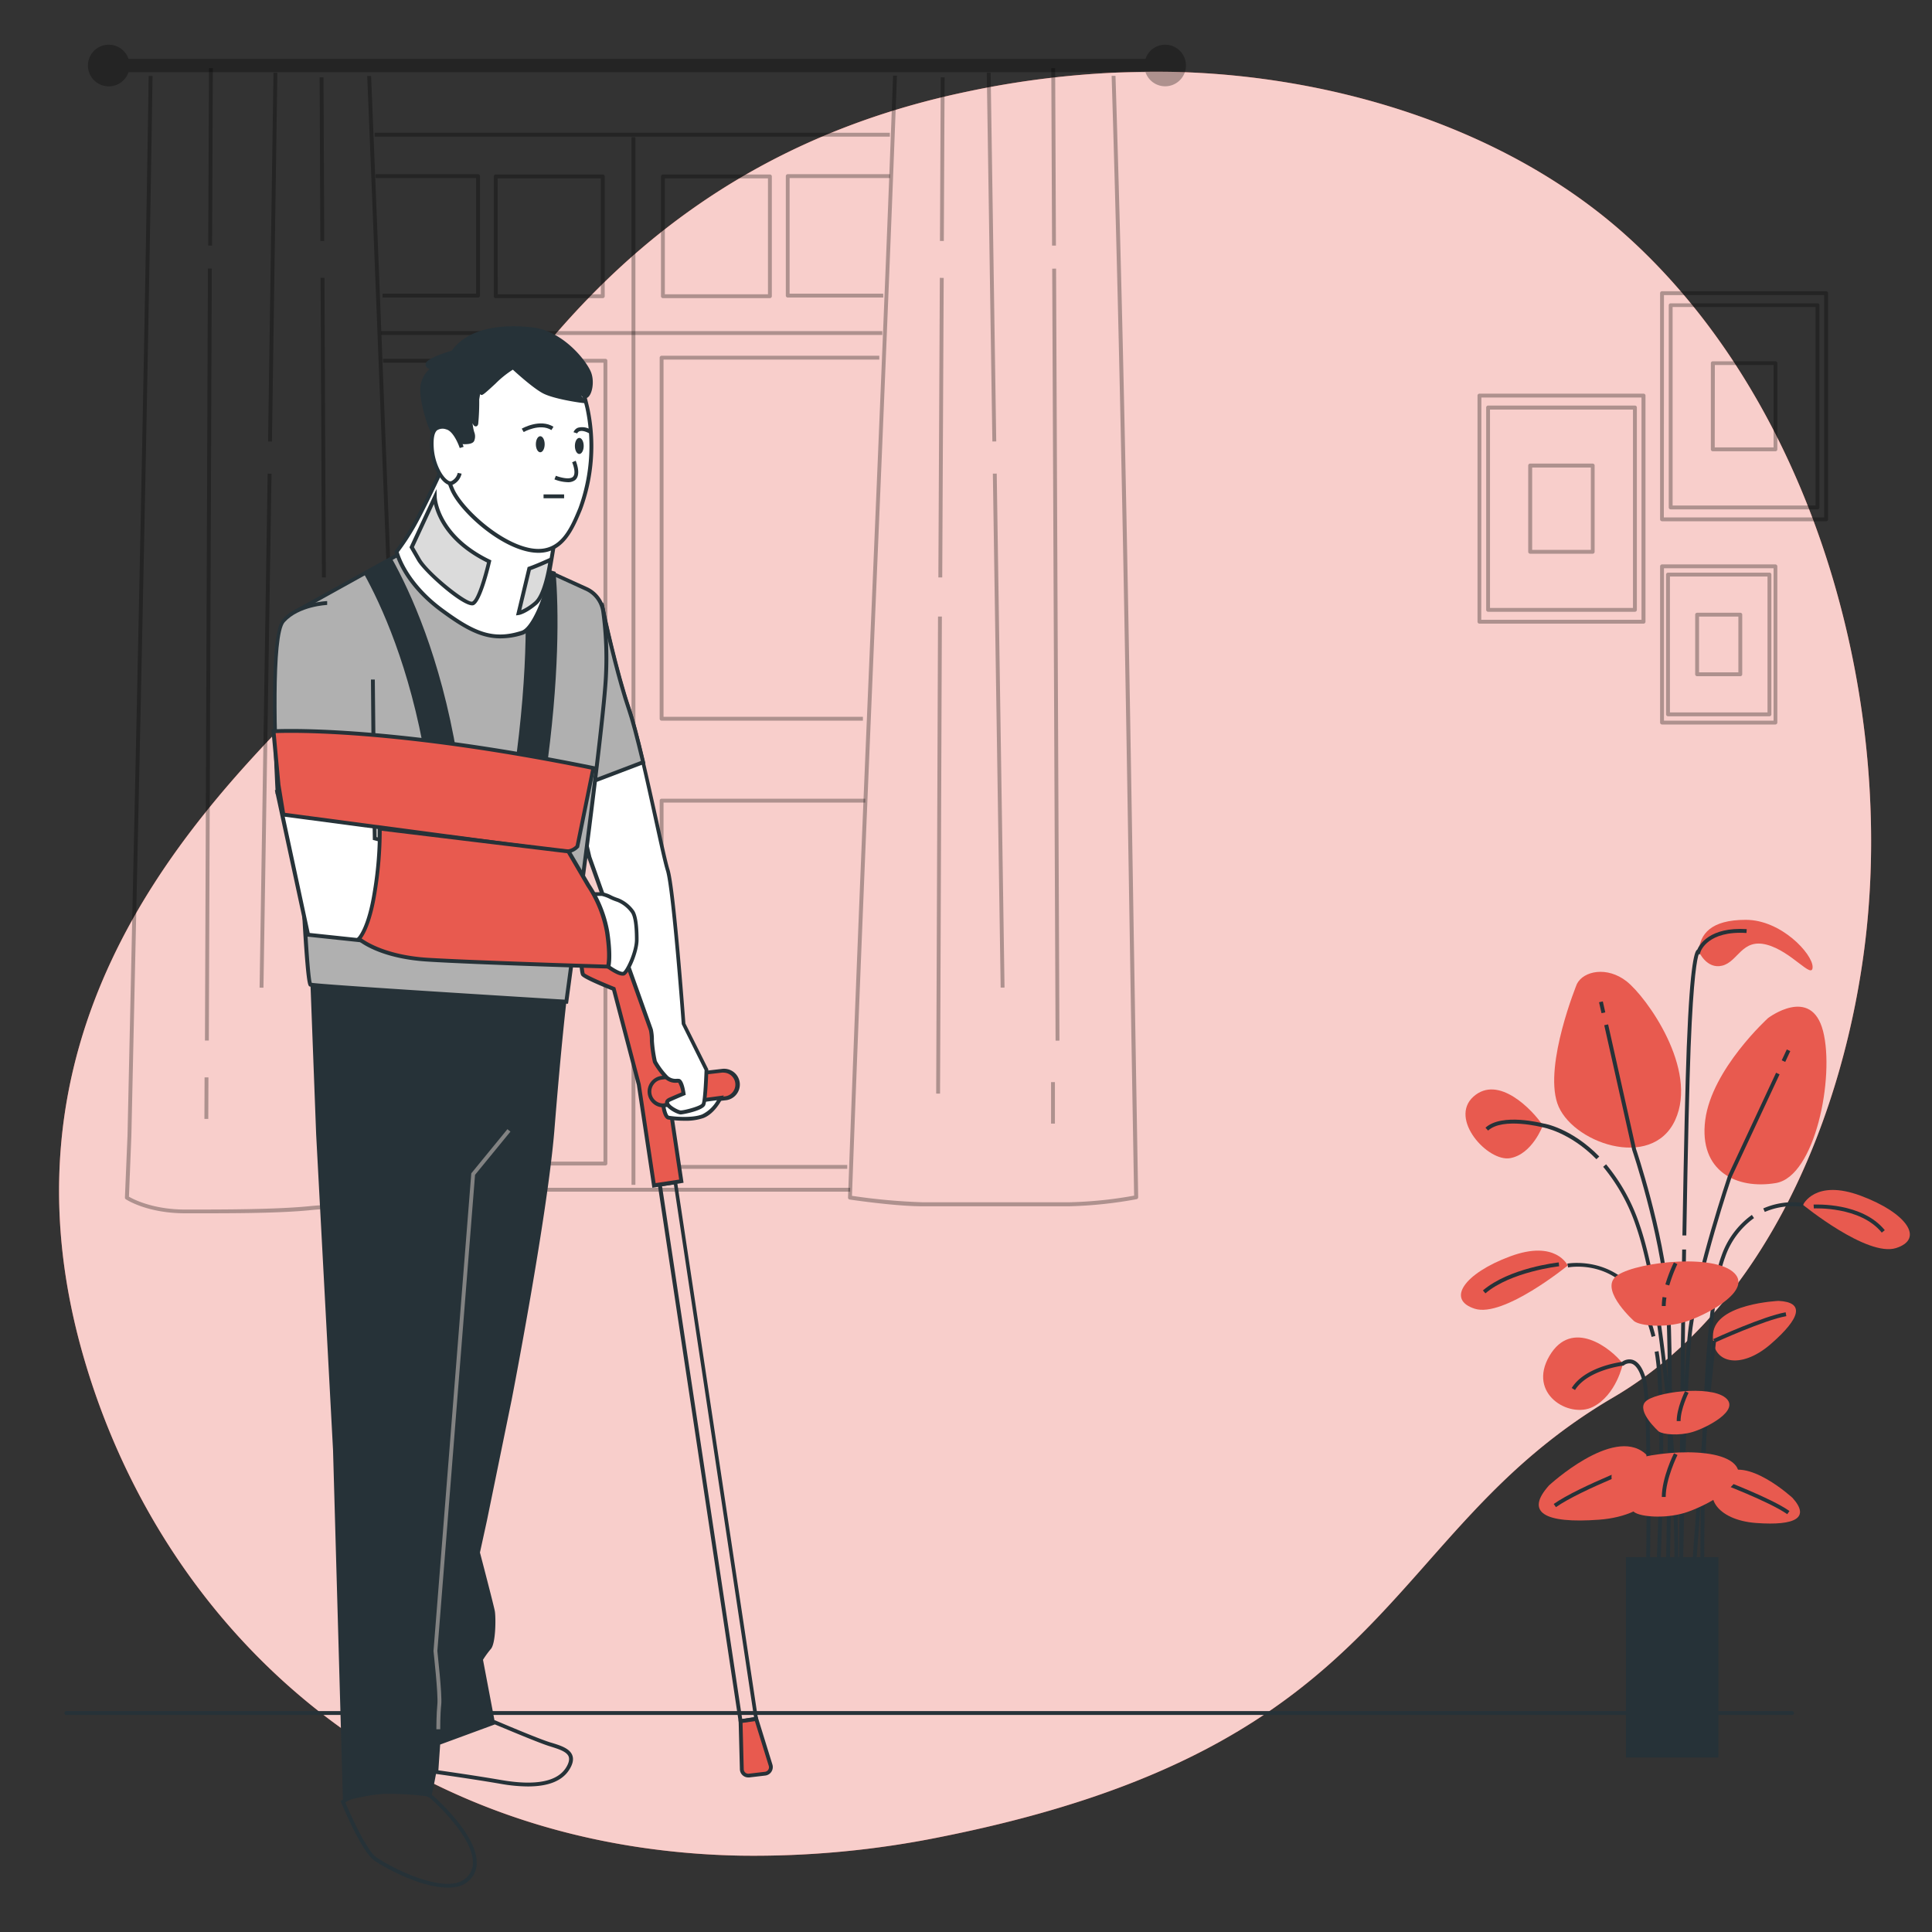 <?xml version="1.0" encoding="UTF-8"?> <svg xmlns="http://www.w3.org/2000/svg" viewBox="0 0 500 500"><rect x="0" y="0" width="500" height="500" fill="#333333" stroke="none"/><g id="freepik--background-simple--inject-35"><path d="M482.77,243.25c-5.19,43.91-25.23,94.95-65.27,118.4C357,397.09,362.07,451.6,244,475.29a243,243,0,0,1-52.35,4.95,202.65,202.65,0,0,1-25.7-2.1c-75-11-125.54-63.12-144.06-126.09C-2.5,269.24,46.19,215,78.46,182.37S134.36,47.93,250.25,23.72a235.45,235.45,0,0,1,53.8-5.11c41.24,1,86.21,14.55,117.33,42.81q3.51,3.18,6.83,6.59C471.46,112.41,489.84,183.4,482.77,243.25Z" style="fill:#E85A4F"></path><path d="M482.77,243.25c-5.19,43.91-25.23,94.95-65.27,118.4C357,397.09,362.07,451.6,244,475.29a243,243,0,0,1-52.35,4.95,202.65,202.65,0,0,1-25.7-2.1c-75-11-125.54-63.12-144.06-126.09C-2.5,269.24,46.19,215,78.46,182.37S134.36,47.93,250.25,23.72a235.45,235.45,0,0,1,53.8-5.11c41.24,1,86.21,14.55,117.33,42.81q3.51,3.18,6.83,6.59C471.46,112.41,489.84,183.4,482.77,243.25Z" style="fill:#fff;opacity:0.7"></path></g><g id="freepik--Floor--inject-35"><path d="M463.79,443.83H17.17a.5.5,0,0,1-.5-.5.5.5,0,0,1,.5-.5H463.79a.5.5,0,0,1,.5.5A.5.5,0,0,1,463.79,443.83Z" style="fill:#263238"></path></g><g id="freepik--Window--inject-35"><path d="M301.53,11.57a5.37,5.37,0,0,0-5.08,3.67H33.26a5.39,5.39,0,1,0,0,3.44H296.45a5.38,5.38,0,1,0,5.08-7.11Z" style="opacity:0.3"></path><g style="opacity:0.3"><path d="M47.92,314c-9.8,0-15.14-3.49-15.37-3.64a.51.51,0,0,1-.22-.43L33,293.89l.9-41.18c1.67-76.48,3.4-155.57,4.58-233.06h1c-1.18,77.5-2.91,156.59-4.58,233.07L34,293.92l-.63,15.78c1.12.66,6.22,3.33,14.58,3.33,9.92,0,23.51,0,32.36-.89,8-.79,22.47-.88,25.31-.89l.38-17.33c-2.28-52.55-4.36-106.42-6.39-158.52-1.47-38-3-77.25-4.57-115.73l1,0c1.58,38.48,3.1,77.75,4.57,115.73,2,52.1,4.11,106,6.38,158.55l-.38,17.85a.51.51,0,0,1-.5.49c-.17,0-17,0-25.7.89S57.86,314,47.92,314Z"></path><rect x="48.06" y="283.72" width="10.74" height="1" transform="translate(-231 336.54) rotate(-89.78)"></rect><rect x="-45.96" y="168.91" width="199.79" height="1" transform="translate(-115.69 222.68) rotate(-89.78)"></rect><rect x="31.53" y="40.09" width="45.93" height="1" transform="translate(13.66 94.91) rotate(-89.75)"></rect><rect x="2.21" y="188.59" width="133.03" height="1" transform="translate(-121.42 254.85) rotate(-89.1)"></rect><rect x="22.85" y="66.04" width="95.45" height="1" transform="translate(3.01 136.14) rotate(-89.16)"></rect><rect x="83.64" y="159.57" width="1" height="123.46" transform="translate(-1 0.38) rotate(-0.26)"></rect><rect x="83.14" y="71.91" width="1" height="77.53" transform="translate(-0.5 0.38) rotate(-0.26)"></rect><rect x="82.82" y="20.02" width="1" height="42.35" transform="translate(-0.19 0.38) rotate(-0.26)"></rect></g><g style="opacity:0.3"><path d="M276.6,312.19H238.9c-7.35,0-18.85-1.73-19-1.75a.5.5,0,0,1-.43-.51c1.84-51.15,4-103.61,6.17-154.35,1.87-44.62,3.81-90.76,5.49-136l1,0c-1.69,45.19-3.62,91.33-5.49,136-2.12,50.59-4.31,102.89-6.15,153.9a158.21,158.21,0,0,0,18.37,1.67h37.7a107.41,107.41,0,0,0,16.95-1.72q-.6-34.1-1.15-68.42c-1.18-72.66-2.4-147.78-4.67-221.38l1,0C291,93.24,292.22,168.37,293.4,241q.57,34.52,1.16,68.85a.51.51,0,0,1-.41.5A110.82,110.82,0,0,1,276.6,312.19Z"></path><rect x="273.25" y="278.85" width="1" height="10.74" transform="matrix(1, 0, 0, 1, -1.24, 1.2)"></rect><rect x="272.75" y="69.52" width="1" height="199.79" transform="translate(-0.74 1.2) rotate(-0.25)"></rect><rect x="272.18" y="17.63" width="1" height="45.93" transform="translate(-0.18 1.19) rotate(-0.25)"></rect><rect x="257.95" y="122.58" width="1" height="133.03" transform="translate(-2.83 3.93) rotate(-0.87)"></rect><rect x="256.1" y="18.82" width="1" height="95.45" transform="translate(-0.98 3.89) rotate(-0.87)"></rect><rect x="181.31" y="220.8" width="123.46" height="1" transform="translate(20.79 463.48) rotate(-89.78)"></rect><rect x="204.77" y="110.17" width="77.53" height="1" transform="translate(131.68 353.67) rotate(-89.72)"></rect><rect x="222.68" y="40.69" width="42.35" height="1" transform="translate(201.48 284.84) rotate(-89.72)"></rect></g><g style="opacity:0.3"><path d="M123.67,77H99V76h24.22V46.08h-26v-1h26.49a.5.5,0,0,1,.5.5V76.49A.5.5,0,0,1,123.67,77Z"></path><path d="M156,77.16H128.29a.5.5,0,0,1-.5-.5v-31a.5.5,0,0,1,.5-.5H156a.5.5,0,0,1,.5.5v31A.51.51,0,0,1,156,77.16Zm-27.19-1h26.69v-30H128.79Z"></path></g><g style="opacity:0.3"><path d="M228.59,77H203.87a.5.5,0,0,1-.5-.5V45.58a.5.5,0,0,1,.5-.5h26.48v1h-26V76h24.22Z"></path><path d="M199.25,77.16H171.56a.5.5,0,0,1-.5-.5v-31a.5.5,0,0,1,.5-.5h27.69a.5.5,0,0,1,.5.5v31A.51.51,0,0,1,199.25,77.16Zm-27.19-1h26.69v-30H172.06Z"></path></g><path d="M156.68,186.51H101.55v-1h54.63V93.86H99.13v-1h57.55a.5.5,0,0,1,.5.5V186A.5.5,0,0,1,156.68,186.51Z" style="opacity:0.3"></path><path d="M223.32,186.51h-52.1a.51.51,0,0,1-.5-.5V92.57a.51.51,0,0,1,.5-.5h56.34v1H171.72v92.44h51.6Z" style="opacity:0.3"></path><path d="M156.68,301.62H107.41v-1h48.77V208.49H103.37v-1h53.31a.5.5,0,0,1,.5.5v93.13A.5.5,0,0,1,156.68,301.62Z" style="opacity:0.3"></path><path d="M219.27,302.49H171.22a.51.51,0,0,1-.5-.5V207.2a.51.51,0,0,1,.5-.5h52.71v1H171.72v93.79h47.55Z" style="opacity:0.3"></path><rect x="107.17" y="307.4" width="112.85" height="1" style="opacity:0.3"></rect><rect x="96.96" y="34.36" width="133.33" height="1" style="opacity:0.3"></rect><rect x="163.44" y="35.5" width="1" height="271.13" style="opacity:0.3"></rect><rect x="98.65" y="85.69" width="129.69" height="1" style="opacity:0.3"></rect></g><g id="freepik--Plant--inject-35"><path d="M399.29,291.26s-2.71,7.45-8.47,8.47-15.93-10.17-9.49-15.93S396.58,287.19,399.29,291.26Z" style="fill:#E85A4F"></path><path d="M408.1,254.65s-8.47,20.68-5.08,30.84,24.4,17.63,30.5,4.41S426.06,258,421,254,409.8,251.26,408.1,254.65Z" style="fill:#E85A4F"></path><path d="M457.58,263.47S443,276.68,441.31,289.9s8.14,18,18.3,16.27,15.25-27.45,12.2-39.32S457.58,263.47,457.58,263.47Z" style="fill:#E85A4F"></path><path d="M460.29,336.67s-16.27.68-16.94,8.47,7.11,9.49,14.91,2.71S467.07,337,460.29,336.67Z" style="fill:#E85A4F"></path><path d="M443.82,347.45l-.41-.91c.52-.24,12.94-5.9,18.71-6.92l.18,1C456.65,341.6,444,347.39,443.82,347.45Z" style="fill:#263238"></path><path d="M463.92,387.67s-11.95-11.06-18-6-1.71,11.73,8.59,12.48S468.46,392.72,463.92,387.67Z" style="fill:#E85A4F"></path><path d="M462.54,391.87c-4.69-3.3-17.75-8.22-17.88-8.27l.35-.94c.54.2,13.31,5,18.1,8.39Z" style="fill:#263238"></path><path d="M400.89,384.42s16.47-15.25,24.75-8.34S428,392.26,413.8,393.3,394.63,391.37,400.89,384.42Z" style="fill:#E85A4F"></path><path d="M402.68,390.05l-.58-.82c6.59-4.64,24.17-11.27,24.92-11.55l.35.94C427.19,378.69,409.16,385.48,402.68,390.05Z" style="fill:#263238"></path><path d="M420,352.94s-1.69,8.13-7.79,11.18S395.22,360.73,401,350.9,416.91,348.87,420,352.94Z" style="fill:#E85A4F"></path><path d="M405.73,327.52s-3.05-6.78-14.91-2.37-16.61,11.18-9.15,13.55S405.73,327.52,405.73,327.52Z" style="fill:#E85A4F"></path><path d="M384.42,334.72l-.64-.76c6.83-5.81,19.1-7.19,19.62-7.25l.11,1C403.39,327.72,391,329.12,384.42,334.72Z" style="fill:#263238"></path><path d="M439.62,246.18s2,4.75,6.1,3.73,5.08-7.12,11.52-5.42,11.86,9.15,11.86,5.76-8.13-12.2-17.28-12.2S440,241.78,439.62,246.18Z" style="fill:#E85A4F"></path><path d="M427.44,346a45.65,45.65,0,0,0-1.51-4.9c-5.85-15.61-19.53-13.2-20.11-13.09l-.19-1c.16,0,15.08-2.69,21.24,13.72a46.15,46.15,0,0,1,1.54,5Z" style="fill:#263238"></path><path d="M466.63,311.82s3.05-6.78,14.91-2.37,16.61,11.18,9.15,13.55S466.63,311.82,466.63,311.82Z" style="fill:#E85A4F"></path><path d="M487,319c-5.54-6.85-17.46-6.27-17.58-6.26l-.06-1c.51,0,12.55-.61,18.42,6.63Z" style="fill:#263238"></path><path d="M456.73,313.65l-.4-.91a19.14,19.14,0,0,1,10.4-1.41l-.19,1A18.45,18.45,0,0,0,456.73,313.65Z" style="fill:#263238"></path><path d="M413.15,300c-6.94-7.08-13.87-8.25-13.94-8.26s-10.27-2.66-14.09.85l-.68-.74c4.23-3.87,14.54-1.2,15-1.09.24,0,7.26,1.2,14.45,8.54Z" style="fill:#263238"></path><rect x="414.14" y="259.25" width="1" height="2.9" transform="translate(-46.97 96.96) rotate(-12.63)" style="fill:#263238"></rect><path d="M432,412l-1,0c0-.58,1.5-58.54,0-76s-8.51-38.16-8.58-38.37l-7.24-32.3,1-.22,7.22,32.25c.06.16,7.11,21,8.62,38.55S432,411.37,432,412Z" style="fill:#263238"></path><rect x="460.69" y="272.75" width="3.09" height="1" transform="translate(18.9 576.2) rotate(-64.94)" style="fill:#263238"></rect><path d="M435.51,411.89h-1c0-.54.53-53.44,2.53-68.49s10.07-38.85,10.15-39.09l12.46-26.69.9.43-12.43,26.63c-.06.19-8.09,23.88-10.08,38.85S435.51,411.35,435.51,411.89Z" style="fill:#263238"></path><path d="M438.54,412l-1-.06c2-34.05,5.53-64.67,5.57-65l1,.12C444.08,347.36,440.55,378,438.54,412Z" style="fill:#263238"></path><path d="M426.9,411.89l-1,0c0-.49,1-48.67-1-55.1-.69-2.23-1.62-3.58-2.69-3.89a2.25,2.25,0,0,0-1.94.44l-.11.09-.15,0c-.09,0-9.18,1.14-12.4,6.31l-.85-.53c3.29-5.28,11.76-6.59,13-6.75a3.2,3.2,0,0,1,2.72-.55c1.44.42,2.57,1.95,3.37,4.56C427.89,363.06,426.94,409.9,426.9,411.89Z" style="fill:#263238"></path><path d="M429.43,412l-1,0c0-.48,2.41-47.53-.2-62.15l1-.18C431.85,364.32,429.45,411.48,429.43,412Z" style="fill:#263238"></path><path d="M440.08,412c0-2.88-.63-70.81,5.41-86.91a21.75,21.75,0,0,1,7.89-10.67l.56.82a20.74,20.74,0,0,0-7.51,10.2c-6,15.93-5.36,85.85-5.35,86.55Z" style="fill:#263238"></path><path d="M434,412l-1-.14c1.43-10.45-1.46-71.13-9.6-94.53a47.77,47.77,0,0,0-8.5-15.36l.76-.65A48.45,48.45,0,0,1,424.34,317C432.52,340.47,435.42,401.44,434,412Z" style="fill:#263238"></path><path d="M435.51,411.88h-1c0-.59.35-59.43.84-88.5l1,0C435.86,352.46,435.51,411.29,435.51,411.88Z" style="fill:#263238"></path><path d="M436.41,319.74h-1c.4-23.45.78-39.84,1.12-48.71.89-23,2.18-25,2.72-25.26.52-1.22,3.19-5.93,12.8-5.31l-.06,1c-10-.64-11.82,4.66-11.9,4.88l-.24.75-.2-.19c-.42,1.1-1.4,5.6-2.12,24.17C437.19,279.92,436.81,296.3,436.41,319.74Z" style="fill:#263238"></path><path d="M422.94,341.94s-8.47-7.56-5.08-11.28,24.4-6.44,30.5-1.61-7.46,11.65-12.54,13.13S424.64,343.17,422.94,341.94Z" style="fill:#E85A4F"></path><path d="M431.08,338h-1a15.23,15.23,0,0,1,.19-2.34l1,.16A14.42,14.42,0,0,0,431.08,338Z" style="fill:#263238"></path><path d="M432,332.68l-1-.28a37.94,37.94,0,0,1,2.2-5.69l.9.44A39,39,0,0,0,432,332.68Z" style="fill:#263238"></path><path d="M422.94,391.34s-8.47-7.56-5.08-11.28,24.4-6.44,30.5-1.61-7.46,11.65-12.54,13.13S424.64,392.57,422.94,391.34Z" style="fill:#E85A4F"></path><path d="M431.08,387.41h-1c0-4.94,3-11.05,3.15-11.3l.9.44C434.1,376.61,431.08,382.71,431.08,387.41Z" style="fill:#263238"></path><path d="M429.25,370.44s-5.75-5.13-3.45-7.65,16.57-4.37,20.71-1.09-5.06,7.9-8.52,8.91S430.4,371.28,429.25,370.44Z" style="fill:#E85A4F"></path><path d="M434.93,367.77h-1c0-3.38,2.07-7.56,2.16-7.74l.9.45S434.93,364.62,434.93,367.77Z" style="fill:#263238"></path><rect x="421.29" y="403.48" width="22.94" height="50.86" style="fill:#263238"></rect><path d="M444.73,454.83H420.79V403h23.94Zm-22.94-1h21.94V404H421.79Z" style="fill:#263238"></path></g><g id="freepik--Pictures--inject-35"><g style="opacity:0.3"><path d="M472.6,134.9H430.13a.51.51,0,0,1-.5-.5V75.87a.5.5,0,0,1,.5-.5H472.6a.5.5,0,0,1,.5.5V134.4A.5.5,0,0,1,472.6,134.9Zm-42-1H472.1V76.37H430.63Z"></path><path d="M470.37,131.82h-38a.5.5,0,0,1-.5-.5V79a.5.5,0,0,1,.5-.5h38a.5.5,0,0,1,.5.5v52.37A.5.5,0,0,1,470.37,131.82Zm-37.5-1h37V79.45h-37Z"></path><path d="M459.47,116.79h-16.2a.5.5,0,0,1-.5-.5V94a.5.5,0,0,1,.5-.5h16.2a.51.51,0,0,1,.5.5v22.32A.5.5,0,0,1,459.47,116.79Zm-15.7-1H459V94.47h-15.2Z"></path><path d="M459.47,187.5H430.13a.51.51,0,0,1-.5-.5V146.57a.51.51,0,0,1,.5-.5h29.34a.51.51,0,0,1,.5.5V187A.51.51,0,0,1,459.47,187.5Zm-28.84-1H459V147.07H430.63Z"></path><path d="M457.93,185.37H431.68a.5.5,0,0,1-.5-.5V148.7a.5.5,0,0,1,.5-.5h26.25a.5.5,0,0,1,.5.5v36.17A.5.5,0,0,1,457.93,185.37Zm-25.75-1h25.25V149.2H432.18Z"></path><path d="M450.39,175H439.21a.5.5,0,0,1-.5-.5V159.08a.5.5,0,0,1,.5-.5h11.18a.5.5,0,0,1,.5.5v15.41A.5.5,0,0,1,450.39,175Zm-10.68-1h10.18V159.58H439.71Z"></path><path d="M425.35,161.4H382.88a.5.5,0,0,1-.5-.5V102.38a.5.5,0,0,1,.5-.5h42.47a.5.5,0,0,1,.5.5V160.9A.5.5,0,0,1,425.35,161.4Zm-42-1h41.47V102.88H383.38Z"></path><path d="M423.12,158.33h-38a.51.51,0,0,1-.5-.5V105.46a.5.5,0,0,1,.5-.5h38a.5.5,0,0,1,.5.5v52.37A.51.51,0,0,1,423.12,158.33Zm-37.51-1h37V106h-37Z"></path><path d="M412.21,143.3H396a.5.5,0,0,1-.5-.5V120.48a.5.5,0,0,1,.5-.5h16.19a.5.5,0,0,1,.5.5V142.8A.5.5,0,0,1,412.21,143.3Zm-15.69-1h15.19V121H396.52Z"></path></g></g><g id="freepik--character-1--inject-35"><path d="M191.24,446l-.08-.49-21-139.38,5-.76.07.5,21,139.37Zm-19.9-139L192.08,444.9l3.06-.46L174.4,306.55Z" style="fill:#263238"></path><path d="M191.66,445.47l.32,12.42a1.67,1.67,0,0,0,1.87,1.62L198,459a1.69,1.69,0,0,0,1.42-2.17l-3.72-12Z" style="fill:#E85A4F"></path><path d="M193.66,460a2.17,2.17,0,0,1-2.18-2.12L191.15,445l4.91-.74,3.84,12.41a2.21,2.21,0,0,1-.25,1.84,2.18,2.18,0,0,1-1.58,1l-4.16.49Zm-1.49-14.12.31,12a1.17,1.17,0,0,0,.4.86,1.15,1.15,0,0,0,.92.29l4.16-.49a1.18,1.18,0,0,0,1-1.52l-3.59-11.59Z" style="fill:#263238"></path><path d="M172.39,279.47l-5.52-21.13.48.14-1-9.34a48.3,48.3,0,0,1-8.67-1.5,45.8,45.8,0,0,1-7.5-4.17s.17,7.84.67,8.67,6.23,3.09,8,3.8l6.48,24.79,3.93,26.09,7.09-1.07Z" style="fill:#E85A4F"></path><path d="M168.83,307.39l-4-26.59-6.41-24.49c-7.47-3-7.87-3.69-8-3.91-.53-.88-.7-7.05-.74-8.92l0-1,.8.55a46.11,46.11,0,0,0,7.39,4.11,47.15,47.15,0,0,0,8.55,1.47l.41,0,1.12,10.49-.35-.1,5.3,20.33,4,26.77Zm-18.13-63a45.1,45.1,0,0,0,.58,7.47c.27.33,2.82,1.6,7.74,3.58l.24.1,6.55,25,3.86,25.65,6.1-.92-3.87-25.76-5.73-22,.61.18-.88-8.19a44.1,44.1,0,0,1-8.38-1.49A40.77,40.77,0,0,1,150.7,244.42Z" style="fill:#263238"></path><path d="M171.66,286.09a3.59,3.59,0,0,1-.4-7.15l15.56-1.8a3.58,3.58,0,1,1,.83,7.12l-15.57,1.8Z" style="fill:#E85A4F"></path><path d="M171.66,286.59a4.09,4.09,0,0,1-.46-8.15l15.56-1.8a4.09,4.09,0,1,1,.94,8.12l-15.56,1.8Zm15.56-9-.34,0-15.57,1.81a3,3,0,0,0-2.06,1.15,3.08,3.08,0,0,0,2.77,5l15.57-1.81a3,3,0,0,0,2.06-1.14,3.09,3.09,0,0,0-2.43-5Z" style="fill:#263238"></path><path d="M171.66,286.09s.39,3,1.34,3.15,6.07.76,8.92-.38,4.55-4.74,4.55-4.74Z" style="fill:#fff"></path><path d="M177.12,290.05a26.88,26.88,0,0,1-4.22-.32c-1.17-.23-1.6-2.58-1.73-3.58l-.07-.49,16.22-2.16-.4.83c-.07.15-1.82,3.8-4.82,5A14,14,0,0,1,177.12,290.05Zm-4.88-3.53c.22,1.21.62,2.18.86,2.23,1.14.23,6,.7,8.63-.35a9,9,0,0,0,3.82-3.66Z" style="fill:#263238"></path><path d="M156.14,158.21s3.3,15.59,6.64,25.35,8.48,36.76,10,41.64S176.92,265,176.92,265l5.91,11.83s-.26,8-.77,9-5.14,2.06-5.91,2.06-5.14-2.31-2.83-3.34,3.6-1.54,3.6-1.54-.51-3.34-1.29-3.34a3.91,3.91,0,0,1-3.08-.78,19.87,19.87,0,0,1-3.08-4.11,36.3,36.3,0,0,1-.78-5.4,13.06,13.06,0,0,0-.25-2.82L152.5,221.86l-1.8-7.71,1-37Z" style="fill:#fff"></path><path d="M176.15,288.42c-.73,0-3.67-1.4-4-2.82-.08-.36-.06-1,.94-1.48,1.58-.7,2.7-1.17,3.24-1.39a7,7,0,0,0-.8-2.53h-.29a4,4,0,0,1-3-.9,20.66,20.66,0,0,1-3.21-4.25l-.05-.14a35.15,35.15,0,0,1-.79-5.51,12.86,12.86,0,0,0-.24-2.7L152,222l-1.83-7.83v-.06l1-37.12,4.93-21.12.46,2.2c0,.16,3.33,15.68,6.63,25.3,2.06,6,4.77,18.46,7,28.44,1.33,6.09,2.48,11.35,3.06,13.21,1.52,4.8,3.95,37.41,4.13,39.86l5.92,11.85v.12c0,1.35-.29,8.14-.82,9.21C181.83,287.44,176.77,288.42,176.15,288.42Zm-.52-9.22c.8,0,1.4,1.26,1.78,3.76l.06.39-.37.15s-1.3.52-3.58,1.54c-.26.11-.38.23-.36.34.14.77,2.47,2,3,2,1,0,5.13-1.11,5.46-1.78s.61-5.4.72-8.66l-5.91-11.9c0-.35-2.58-34.95-4.09-39.73-.6-1.9-1.7-6.93-3.09-13.29-2.18-10-4.89-22.36-6.93-28.33-2.58-7.53-5.15-18.62-6.18-23.26l-3.9,16.73-1,36.9,1.79,7.65,15.92,44.67a13.37,13.37,0,0,1,.28,3,35.19,35.19,0,0,0,.75,5.22,19.31,19.31,0,0,0,2.92,3.9,3,3,0,0,0,2.36.68Z" style="fill:#263238"></path><path d="M166.45,197.26c-1.38-5.78-2.68-10.82-3.67-13.7-3.34-9.76-6.64-25.35-6.64-25.35l-4.41,18.93-.72,26Z" style="fill:#b0b0b0"></path><path d="M150.49,203.86l.75-26.84,4.93-21.12.46,2.2c0,.16,3.33,15.68,6.63,25.3.88,2.59,2.08,7.08,3.67,13.74l.11.43Zm1.74-26.66-.7,25.2,14.33-5.46c-1.53-6.38-2.69-10.71-3.55-13.21-2.58-7.53-5.15-18.62-6.18-23.26Z" style="fill:#263238"></path><path d="M106.56,141.61l-.73.41L75.39,158.89s3.42,95.39,5,95.9,66.25,4.44,66.25,4.44,9.76-71.3,10.27-84.66a88.8,88.8,0,0,0-.73-16.36,7.6,7.6,0,0,0-4.4-5.83l-12.86-5.83Z" style="fill:#b0b0b0"></path><path d="M147,259.76l-.47,0c-6.63-.4-64.82-3.94-66.38-4.46-.57-.2-1.29-.43-3.4-48.6-1-23.64-1.89-47.52-1.9-47.76v-.31l31.59-17.51,32.61,5,12.86,5.82a8.08,8.08,0,0,1,4.7,6.21,90.74,90.74,0,0,1,.73,16.46c-.51,13.23-10.17,84-10.27,84.71Zm-66.36-5.41c3.44.52,47.71,3.28,65.49,4.36.84-6.15,9.72-71.53,10.2-84.16a88.79,88.79,0,0,0-.72-16.27,7.09,7.09,0,0,0-4.12-5.45L138.73,147l-32.08-4.91L75.9,159.18C77.22,195.81,79.54,250.54,80.68,254.35Z" style="fill:#263238"></path><path d="M94.18,148.47c4.35,7.8,11.89,24,16,48.37l8.09-1.36c-4.28-25.48-12.14-42.5-16.89-51Z" style="fill:#263238"></path><path d="M143.8,148l-4.92-1.49-3.52-.54c.85,8.17,1.67,26-2.34,54.2l8.12,1.15C144.85,175.2,144.58,157.7,143.8,148Z" style="fill:#263238"></path><path d="M113.7,122.72s-4.6,9.91-6.91,13.82a56.39,56.39,0,0,1-4.15,6.22s1.72,7.83,11.75,15.21c7.84,5.76,12.91,8.29,20.74,5.76,2.25-.73,4.61-6,5.53-8.76s3-15.89,3-15.89-15.43-5.3-19.58-9-9.45-11.51-9.45-11.51Z" style="fill:#fff"></path><path d="M129.47,165.21c-5,0-9.42-2.46-15.37-6.84-10.08-7.4-11.87-15.17-11.94-15.5l-.06-.23.15-.19a57,57,0,0,0,4.11-6.16c2.18-3.71,6.51-13,6.87-13.73l1.16-5.23.65,1c0,.08,5.31,7.83,9.36,11.43s19.26,8.83,19.41,8.89l.4.13-.06.42c-.09.53-2.09,13.2-3,16s-3.34,8.26-5.85,9.08A18.93,18.93,0,0,1,129.47,165.21Zm-26.28-22.33c.37,1.31,2.68,8.2,11.5,14.69,8,5.88,12.83,8.09,20.28,5.68,2-.63,4.24-5.51,5.21-8.43.81-2.42,2.55-13.16,2.91-15.41-2.5-.87-15.5-5.52-19.35-8.94-3.34-3-7.33-8.46-8.88-10.67l-.7,3.13c0,.1-4.65,10-6.94,13.87A59.59,59.59,0,0,1,103.19,142.88Z" style="fill:#263238"></path><path d="M126.6,145.3s-2.3,9.91-4.14,10.83-12.21-8.07-14.06-11.29l-1.84-3.23,6-12.9S112.78,138.62,126.6,145.3Z" style="fill:#dbdbdb"></path><path d="M122.22,156.67c-3,0-12.61-8.71-14.25-11.58l-2-3.45,7-15.07.06,2.13c0,.1.42,9.69,13.77,16.15l.36.17-.09.39c-.39,1.69-2.45,10.19-4.41,11.16A1,1,0,0,1,122.22,156.67Zm-15.1-15.08,1.72,3c2.11,3.7,12.21,11.69,13.39,11.09s2.84-6.11,3.8-10.11c-10.34-5.12-13-12-13.73-15.12Z" style="fill:#263238"></path><path d="M137,147.14l-2.76,11.52s1.61-.23,4.37-2.53,3.92-11.29,3.92-11.29S139,146.45,137,147.14Z" style="fill:#dbdbdb"></path><path d="M133.55,159.26l3-12.5.26-.09c2-.68,5.44-2.27,5.48-2.28l.82-.39-.11.9c-.05.38-1.21,9.21-4.1,11.61s-4.55,2.64-4.62,2.65Zm3.84-11.73-2.49,10.38a13.56,13.56,0,0,0,3.36-2.17c2.09-1.74,3.24-7.76,3.61-10.06C140.78,146.17,138.84,147,137.39,147.53Z" style="fill:#263238"></path><path d="M84.64,156.06s-7.45.26-11.31,4.63-1.54,44.21-1.54,44.21L96.73,201l-.26-25.19" style="fill:#b0b0b0"></path><path d="M71.33,205.48l0-.55c-.09-1.64-2.28-40.1,1.67-44.57s11.35-4.79,11.67-4.8l0,1c-.07,0-7.29.31-11,4.46-3,3.4-2.09,31.88-1.45,43.3l24-3.7L96,175.86h1l.26,25.62Z" style="fill:#263238"></path><path d="M71.79,204.9l8,37,77.62,8.23s3.09,2.31,4.12,1.8,3.34-5.66,3.34-8.74-.26-5.92-1-7.2a8.51,8.51,0,0,0-3.85-3.08c-1-.26-3.35-1.55-4.12-1.55h-2.57L97,217,96.73,201Z" style="fill:#fff"></path><path d="M161.15,252.5c-1.26,0-3.19-1.32-4-1.88l-77.85-8.25-8.16-37.88,26-4,.26,16.13,55.86,14.28h2.5a8.07,8.07,0,0,1,2.49.86,12.58,12.58,0,0,0,1.75.7,9.11,9.11,0,0,1,4.16,3.31c.73,1.22,1.1,3.73,1.1,7.46,0,3.11-2.31,8.53-3.62,9.18A1.17,1.17,0,0,1,161.15,252.5Zm-81-11.05,77.4,8.2.11.09c1.52,1.13,3.2,1.95,3.59,1.75.73-.37,3.07-5.21,3.07-8.29,0-4.42-.52-6.22-1-6.94a8.23,8.23,0,0,0-3.55-2.86,14.59,14.59,0,0,1-1.9-.75,9.75,9.75,0,0,0-2.09-.78h-2.69L96.49,217.37l-.26-15.75-23.84,3.69Z" style="fill:#263238"></path><path d="M70.76,189.22s27.25-1.8,82.77,9.51L149.42,219a4.5,4.5,0,0,1-2.32,1.28h-2l-71.72-9.51-1.28-7.71Z" style="fill:#E85A4F"></path><path d="M147.1,220.82h-2L72.9,211.26l-1.34-8.08-1.34-14.43.51,0c.27,0,28-1.67,82.9,9.52l.49.1-4.24,20.94-.11.11A4.78,4.78,0,0,1,147.1,220.82ZM73.77,210.36l71.34,9.46h2a3.65,3.65,0,0,0,1.86-1l4-19.66c-50.41-10.23-77.63-9.59-81.63-9.43l1.24,13.36Z" style="fill:#263238"></path><path d="M98.27,214.41A93.23,93.23,0,0,1,97,230.6c-1.54,10-4.11,12.34-4.11,12.34s5.14,4.63,17.73,5.4,46.78,1.8,46.78,1.8.78-2.32-.25-9a31.64,31.64,0,0,0-4.89-12.08l-5.14-8.74Z" style="fill:#E85A4F"></path><path d="M157.74,250.65h-.37c-.34,0-34.34-1-46.8-1.8-12.62-.78-17.82-5.34-18-5.53l-.42-.37.42-.37s2.47-2.42,3.95-12a94.39,94.39,0,0,0,1.28-16.1l0-.59,49.67,6,5.27,9a31.72,31.72,0,0,1,4.94,12.25c1,6.73.27,9.14.24,9.23Zm-64.15-7.78c1.39,1,6.67,4.33,17,5,11.69.71,42.43,1.66,46.35,1.78.15-.86.42-3.37-.36-8.4a31.27,31.27,0,0,0-4.79-11.87l-5-8.56-48-5.82a100.7,100.7,0,0,1-1.3,15.71C96.26,238.59,94.39,241.8,93.59,242.87Z" style="fill:#263238"></path><path d="M80.35,254.79l1.47,38.79,4.37,81.73,2.57,91a45.65,45.65,0,0,1,10.54-2.05,79.41,79.41,0,0,1,12.33.77s1.55-6.94,1.8-10a12.27,12.27,0,0,0,0-3.85l14.65-5.4L125,429.55a24.41,24.41,0,0,1,2.06-2.83c1.28-1.54,1.28-8.23,1-9.77s-3.85-15.16-3.85-15.16l1.8-8.23,6.42-31.36s9.26-47.55,11.06-69.91,3.09-33.06,3.09-33.06Z" style="fill:#263238"></path><path d="M113.93,447.54h-1c0-.16,0-3.91.26-6.48s-1-13.66-1-13.77l9.78-123.63,9.35-11.43.78.63-9.16,11.19-9.75,123.22c0,.37,1.29,11.3,1,13.89S113.93,447.5,113.93,447.54Z" style="fill:#828282"></path><path d="M115.81,488.51c-7.13,0-16.9-5.49-19.13-7.16C93.52,479,88.51,467,88.3,466.49l-.16-.37.34-.23c13-8.84,23.35-1.35,23.45-1.27.66.57,15.47,13.5,10.4,21a6.65,6.65,0,0,1-4.61,2.77A11.76,11.76,0,0,1,115.81,488.51Zm-26.43-22c.89,2.08,5.26,12.08,7.9,14.06,2.27,1.7,13.53,7.95,20.28,6.83A5.66,5.66,0,0,0,121.5,485c4.58-6.75-10-19.52-10.19-19.65C110.94,465.12,101.6,458.41,89.38,466.49Z" style="fill:#263238"></path><path d="M136.62,462.33a41.43,41.43,0,0,1-7.08-.68c-7.36-1.27-16.6-2.55-16.69-2.56l-.46-.07.57-8.24,15.14-5.58.18.08c.11.05,10.81,4.63,14.09,5.64l.41.12c2.19.67,4.68,1.43,5.34,3.25.39,1.06.11,2.31-.85,3.8C145.44,460.92,141.87,462.33,136.62,462.33Zm-23.17-4.17c2,.28,9.83,1.4,16.26,2.51,8.77,1.51,14.4.46,16.72-3.12.77-1.2,1-2.18.75-2.92-.49-1.35-2.72-2-4.69-2.63l-.42-.13c-3.13-1-12.52-5-14-5.59l-14.16,5.21Z" style="fill:#263238"></path><path d="M125.88,88.42a16.46,16.46,0,0,0-12.94,13.92c-.7,7.39,1.85,19.41,4.16,24.49S128.88,140.7,137,142.32s10.86-5.09,13.18-10.63A46.92,46.92,0,0,0,152,105.57C149.84,96.55,146.1,84.32,125.88,88.42Z" style="fill:#fff"></path><path d="M139.34,143.07a13.06,13.06,0,0,1-2.47-.26c-8.33-1.67-17.87-10.58-20.23-15.77-2.2-4.85-4.94-16.9-4.2-24.75a16.23,16.23,0,0,1,3.44-8.19,16.44,16.44,0,0,1,9.9-6.18c21.49-4.34,24.88,9.89,26.7,17.54a47.15,47.15,0,0,1-1.87,26.42C148.5,136.94,145.94,143.07,139.34,143.07ZM126,88.91a15.43,15.43,0,0,0-9.3,5.79,15.2,15.2,0,0,0-3.24,7.68c-.66,7,1.71,19,4.11,24.25,2.22,4.89,11.61,13.62,19.52,15.2,7.67,1.53,10.29-4.75,12.6-10.3a46.86,46.86,0,0,0,1.84-25.84c-2.42-10.13-6.58-20.62-25.53-16.78Z" style="fill:#263238"></path><path d="M146.88,124.79a10.17,10.17,0,0,1-3.39-.73l.37-.93c.83.33,3.4,1.1,4.35.32s.18-3.06-.14-3.81l.92-.4c.15.37,1.48,3.62-.14,5A3,3,0,0,1,146.88,124.79Z" style="fill:#263238"></path><rect x="140.67" y="127.95" width="5.32" height="1" style="fill:#263238"></rect><path d="M116,113.9s5.81,1.26,6.31,0-.12-1.64-.38-3.66-1.13-4-.38-3.28,1.52,3.78,1.77,2.65.25-6.31.25-6.31l.76-4.42.38,2.78s-.38.63,3.28-2.78,4.86-3.8,4.86-3.8,5.06,4.7,7.84,6.22,10.27,2.5,10.27,2.5-1.52-1.76-2-2.52l-.51-.76a13,13,0,0,1,2.78,1.9c1,1,2.4-2.78,1.39-5.68s-7.2-10.6-14.77-11.49-16.4,0-20.57,5.93c0,0-6.31,1.9-6.56,3s2,.76,2,.76a7.4,7.4,0,0,0-3.28,4.42c-.63,2.9,1,8.33,1.77,10.47a60.23,60.23,0,0,0,2.65,5.81Z" style="fill:#263238"></path><path d="M113.67,116.44l-.29-.54a63.67,63.67,0,0,1-2.67-5.87c-.43-1.21-2.52-7.4-1.79-10.75a7.29,7.29,0,0,1,2.29-3.81,1.56,1.56,0,0,1-.78-.39,1.07,1.07,0,0,1-.25-1c.27-1.2,4.27-2.59,6.75-3.34,4.89-6.77,15.2-6.67,20.93-6,8,.93,14.18,8.93,15.18,11.81.84,2.43.17,5.64-1,6.35a.94.94,0,0,1-1.23-.15,5.82,5.82,0,0,0-.45-.4l.93,1.11.85,1-1.3-.17c-.31,0-7.62-1-10.44-2.56-2.48-1.35-6.61-5.08-7.68-6.06a25.69,25.69,0,0,0-4.44,3.57c-3.47,3.23-3.55,3.16-3.94,2.84l-.09-.07-.23,1.36a57.8,57.8,0,0,1-.26,6.34c-.11.49-.38.62-.59.64-.39,0-.61-.24-.89-.81,0,.21.07.42.1.63a10.71,10.71,0,0,0,.35,1.65,3,3,0,0,1,0,2.25c-.56,1.4-4.3.85-6.65.36ZM115.32,94l-2.38,1.37a7,7,0,0,0-3,4.09c-.69,3.16,1.5,9.49,1.75,10.2a54.85,54.85,0,0,0,2.34,5.19l1.85-1.52.24,0c2.73.59,5.47.74,5.74.3a2.05,2.05,0,0,0,0-1.61,10.91,10.91,0,0,1-.38-1.8,21,21,0,0,0-.45-2.19c-.27-1.06-.38-1.5.06-1.74s.74.12.86.23a6.73,6.73,0,0,1,1,1.87c.11-1.56.13-4.08.13-5.17l1.32-7.71.71,5.22c.44-.37,1.21-1,2.55-2.29,3.63-3.39,4.91-3.87,5-3.92l.28-.09.22.2c0,.05,5,4.68,7.73,6.15,2,1.08,6.55,1.9,8.8,2.26-.45-.54-.95-1.17-1.21-1.56l-1.55-2.33,1.69.85a13,13,0,0,1,2.9,2s.18-.1.36-.48a6.73,6.73,0,0,0,.2-4.68c-1-3-7.14-10.31-14.35-11.15-5.55-.65-15.54-.77-20.1,5.72l-.1.14-.16,0c-2.8.84-6,2.12-6.22,2.68.09.18.79.25,1.45.14Z" style="fill:#263238"></path><path d="M119.51,115.79s-1.52-4.67-3.92-5.17-4.16.12-3.78,5.42,3.53,9.59,5.17,9a3.65,3.65,0,0,0,2-2.52" style="fill:#fff"></path><path d="M116.64,125.56a2.12,2.12,0,0,1-1.17-.39c-1.81-1.14-3.86-4.86-4.16-9.09-.2-2.84.17-4.58,1.18-5.46a3.66,3.66,0,0,1,3.21-.49c2.65.56,4.22,5.31,4.28,5.51l-1,.31c-.4-1.23-1.81-4.48-3.54-4.84a2.64,2.64,0,0,0-2.34.26c-.73.64-1,2.2-.84,4.64.27,3.86,2.13,7.33,3.69,8.32a1,1,0,0,0,.8.21,3.14,3.14,0,0,0,1.71-2.16l1,.2a4.12,4.12,0,0,1-2.33,2.89A1.52,1.52,0,0,1,116.64,125.56Z" style="fill:#263238"></path><ellipse cx="139.82" cy="114.97" rx="1.14" ry="2.08" style="fill:#263238"></ellipse><ellipse cx="149.92" cy="115.41" rx="1.14" ry="2.08" style="fill:#263238"></ellipse><path d="M135.53,111.81l-.5-.87c.19-.11,4.71-2.65,8.21-.5l-.53.86C139.72,109.45,135.57,111.79,135.53,111.81Z" style="fill:#263238"></path><path d="M152.58,112.19c-1.42-.76-2.21-.73-2.63-.57a1,1,0,0,0-.57.54l-.95-.3a2,2,0,0,1,1.13-1.16,4.23,4.23,0,0,1,3.5.61Z" style="fill:#263238"></path></g></svg> 